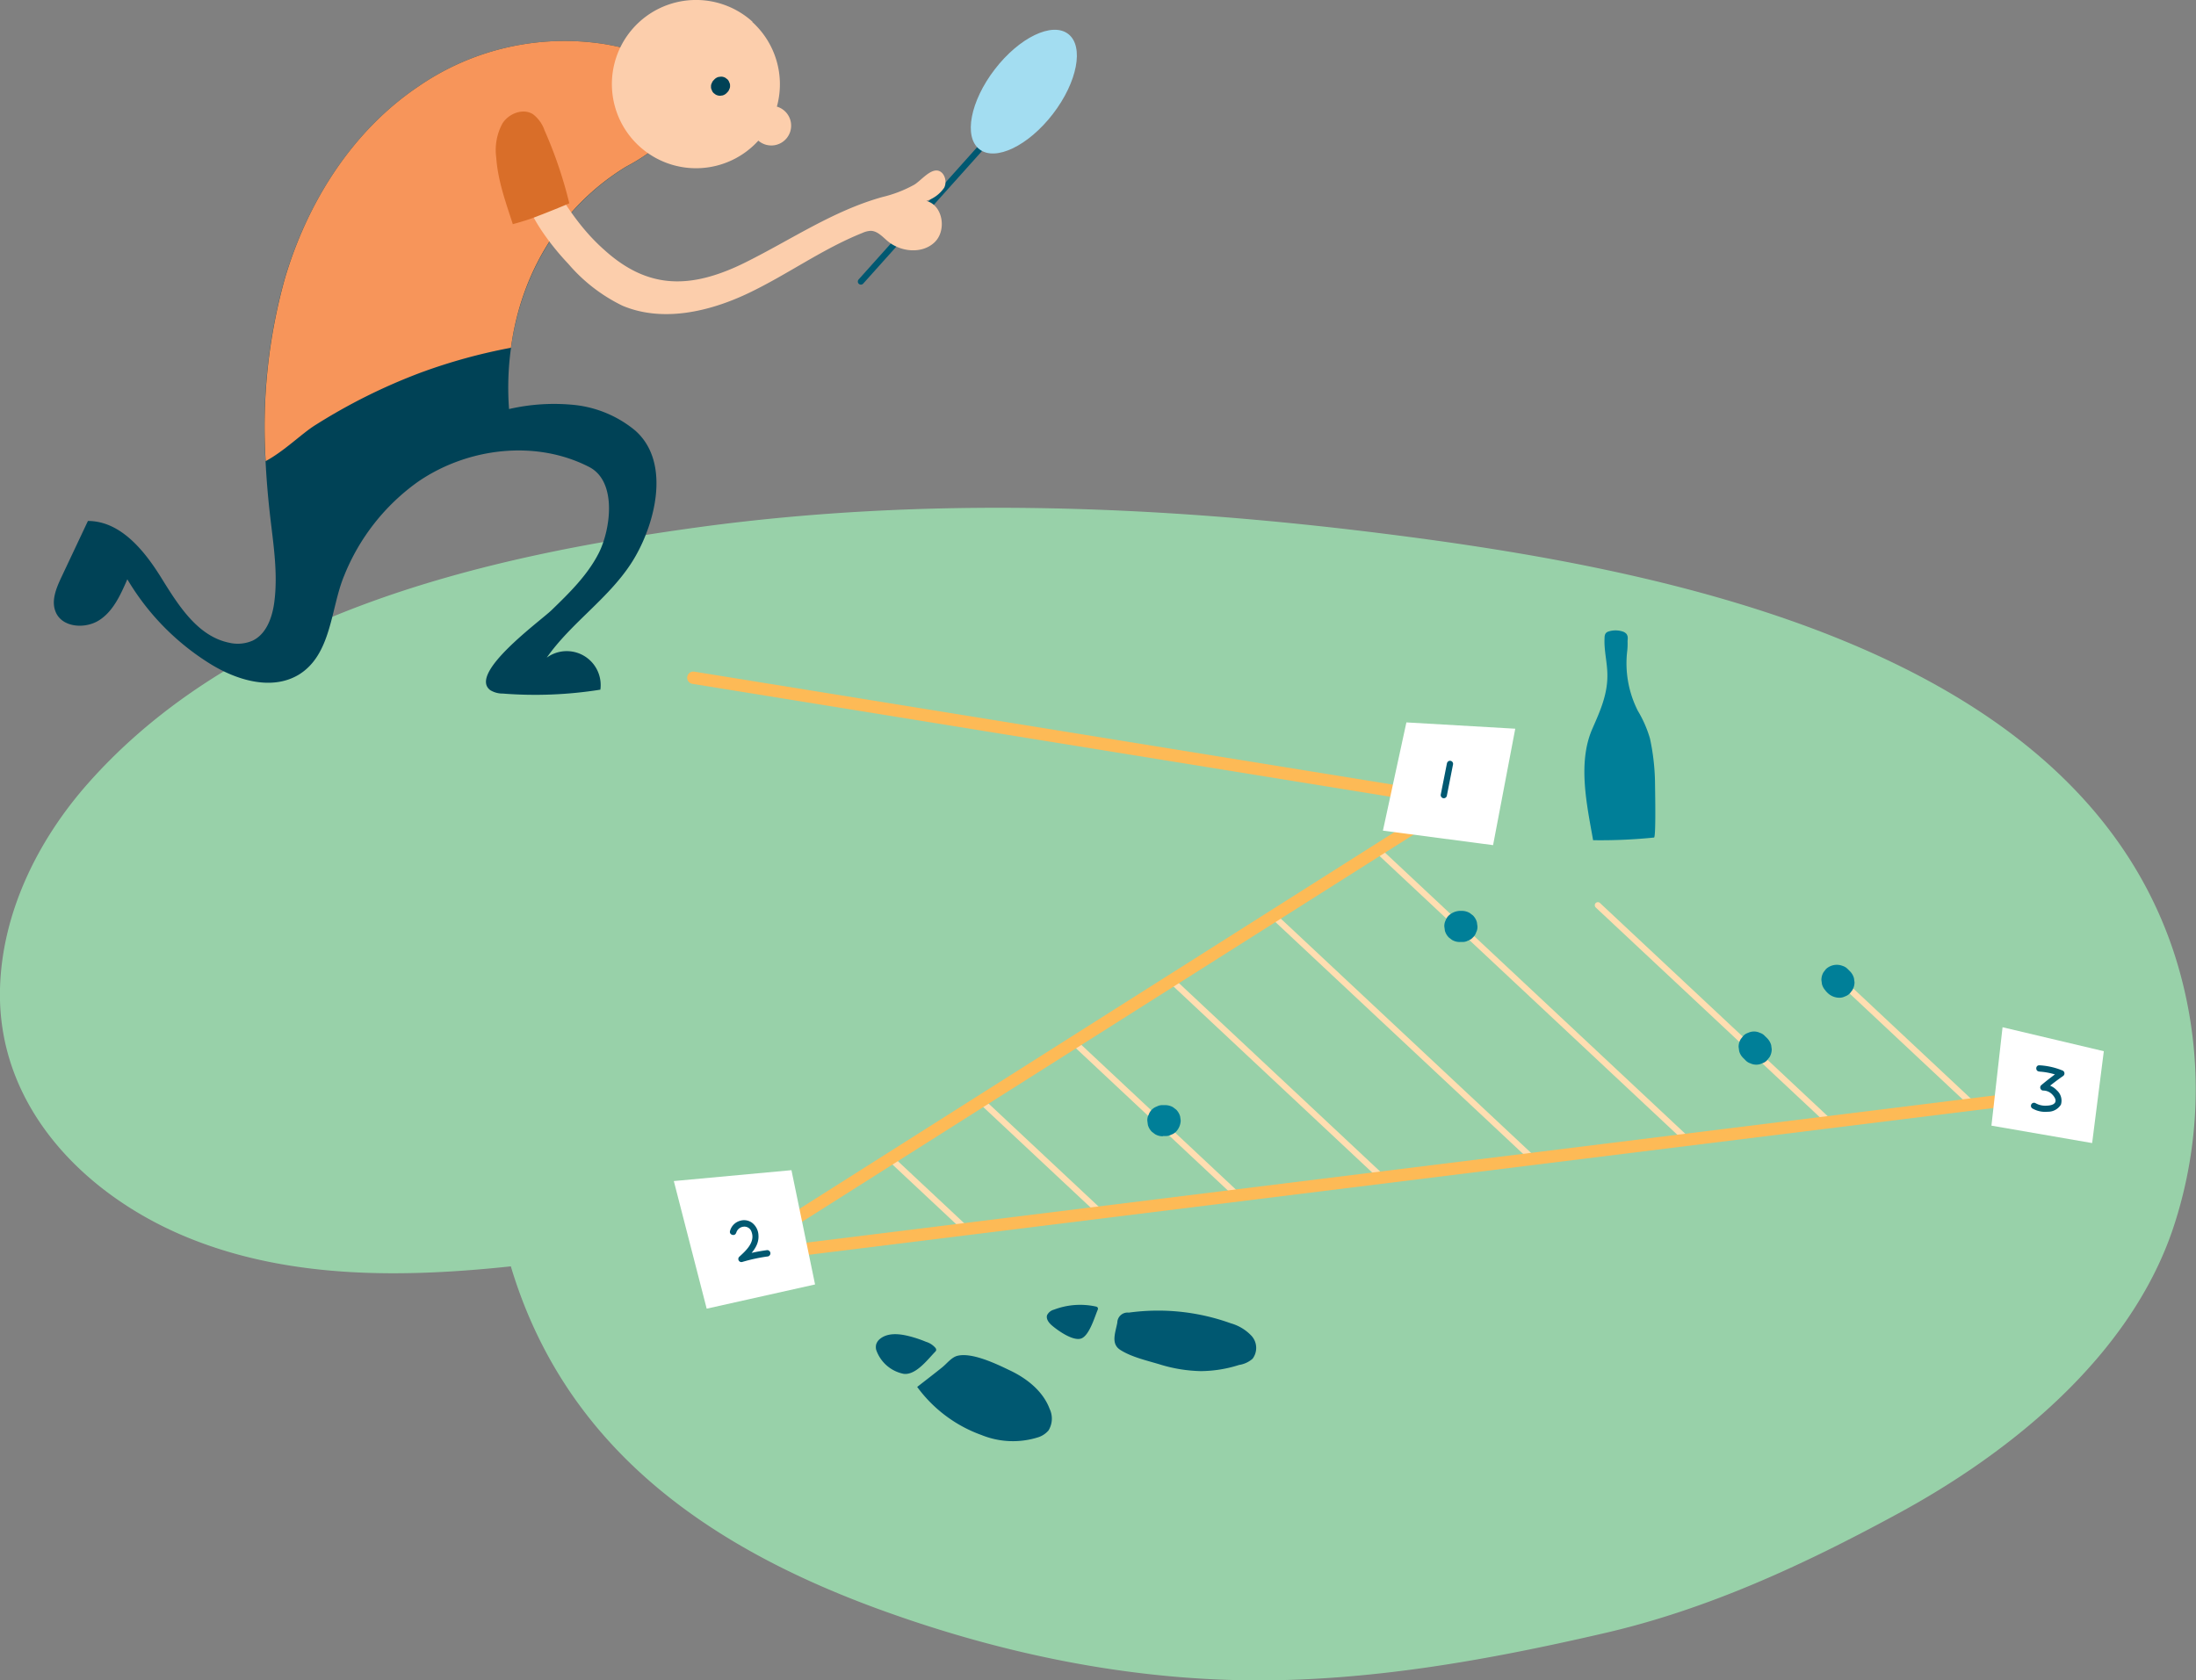 <?xml version="1.0" encoding="utf-8"?>
<svg xmlns="http://www.w3.org/2000/svg" viewBox="0 0 355.43 272.04">
  <rect x="0" y="0" width="355.43" height="272.04" fill="#808080" stroke="none"/>
  <defs>
    <style>.cls-1{fill:#98d1a9;}.cls-11,.cls-2,.cls-3{fill:none;stroke-linecap:round;stroke-linejoin:round;}.cls-2{stroke:#005871;}.cls-3{stroke:#ffdeb1;}.cls-4{fill:#004256;}.cls-5{fill:#f7955a;}.cls-6{fill:#fcceac;}.cls-7{fill:#d96e29;}.cls-8{fill:#a3ddf1;}.cls-9{fill:#005871;}.cls-10{fill:#007f98;}.cls-11{stroke:#fdba56;stroke-width:2px;}.cls-12{fill:#fff;}</style>
  </defs>
  <title>Bespoke Analytics</title>
  <g id="Vector">
    <path class="cls-1" d="M94.23,88.37c-29.6,5.57-60,15.84-80,38.47C6.08,136.06.31,147.79,0,160.1c-.47,19.44,14.26,34,31.42,40.66,16.13,6.29,34.05,6.08,51.26,4.25,8.67,28.93,31.21,45,58.85,55.24,19.28,7.12,39.68,11.51,60.23,11.77,19.61.25,39-3.25,58-7.65,16.59-3.83,32.09-11,47.13-19.17,18.56-10,37.78-25.61,44.76-46.13a71.11,71.11,0,0,0,.08-45.24c-16.51-49.1-82.48-61.72-127.31-67.38-36.8-4.65-74.29-6.12-111.14-1.13C107.08,86.17,100.67,87.16,94.23,88.37Z"/>
    <line class="cls-2" x1="158.52" y1="24.17" x2="139.34" y2="45.58"/>
    <line class="cls-3" x1="189.63" y1="158.73" x2="223.69" y2="190.63"/>
    <line class="cls-3" x1="206.66" y1="148.8" x2="248.1" y2="187.6"/>
    <line class="cls-3" x1="223.69" y1="138.27" x2="273.07" y2="184.51"/>
    <line class="cls-3" x1="258.62" y1="146.55" x2="296.11" y2="181.65"/>
    <line class="cls-3" x1="296.97" y1="157.91" x2="319.26" y2="178.79"/>
    <line class="cls-3" x1="173.84" y1="168.73" x2="200.32" y2="193.53"/>
    <line class="cls-3" x1="158.83" y1="178.24" x2="177.84" y2="196.04"/>
    <line class="cls-3" x1="144.05" y1="187.47" x2="156.07" y2="198.72"/>
    <path class="cls-4" d="M82.7,56.35a47,47,0,0,0-.31,9.87A32.51,32.51,0,0,1,93,65.56a18.48,18.48,0,0,1,9.74,4.08c6.13,5.29,3.13,15.92-.65,21.66s-9.7,9.6-13.6,15.17a5.49,5.49,0,0,1,8.68,5.18,66.86,66.86,0,0,1-15.8.63,3.81,3.81,0,0,1-2-.54c-3.7-2.69,8.09-11.21,9.89-12.95,2.86-2.77,5.78-5.62,7.61-9.17,1.93-3.74,3.09-11.6-1.47-14-8.68-4.49-19.75-3.15-27.79,2.4A34.34,34.34,0,0,0,55.7,93.21c-2.18,5.21-2,12.71-7.32,16-4.48,2.71-10.35.85-14.77-2a40.23,40.23,0,0,1-13-13.43C19.51,96.3,18.31,99,16,100.44s-6,1.12-7-1.4c-.74-1.79.1-3.81.92-5.56q2.16-4.58,4.31-9.14c5.24,0,9.1,4.73,11.86,9.18s5.88,9.49,11,10.53a6,6,0,0,0,3.78-.33c2.26-1.07,3.21-3.79,3.53-6.28.6-4.61-.15-9.28-.68-13.91-.34-2.94-.59-5.91-.74-8.88a89.36,89.36,0,0,1,3.09-29.5C49.73,32.77,57,21.21,67.71,14A41.67,41.67,0,0,1,98,7.16c3.45.61,6.53,1.36,8.74,4.21,2.83,3.68,4.17,8,.48,11.65a31.85,31.85,0,0,1-5.92,4C90.57,33.64,84.32,44.46,82.7,56.35Z"/>
    <path class="cls-5" d="M107.22,23a31.85,31.85,0,0,1-5.92,4c-10.73,6.59-17,17.41-18.6,29.3a90.28,90.28,0,0,0-14.54,4A93.17,93.17,0,0,0,51,68.84c-2.17,1.36-5,4.2-8,5.81a89.36,89.36,0,0,1,3.09-29.5C49.73,32.77,57,21.21,67.71,14A41.67,41.67,0,0,1,98,7.16c3.45.61,6.53,1.36,8.74,4.21C109.57,15.05,110.91,19.38,107.22,23Z"/>
    <path class="cls-6" d="M119,43.26c.53-.24,1.07-.49,1.61-.76,7.42-3.68,14.21-8.37,22.19-10.6a20.34,20.34,0,0,0,5.18-2c1-.61,2.34-2.29,3.57-2.3s1.83,1.7,1.27,2.79a5.53,5.53,0,0,1-2.89,2.14c2.68.68,3.34,4.77,1.34,6.69s-5.45,1.6-7.58-.17c-.85-.71-1.67-1.67-2.77-1.68a3.57,3.57,0,0,0-1.31.33c-6.5,2.59-12.23,6.8-18.56,9.8s-13.84,4.7-20.28,2A27,27,0,0,1,92,42.73c-3-3.16-7.43-8.88-7.49-13.4s3.08-2.64,4.75.11c2.48,4.07,4.93,7.82,8.53,11C104.59,46.61,111.15,46.73,119,43.26Z"/>
    <path class="cls-7" d="M80.32,25.51a9,9,0,0,1,1-5.52c1-1.6,3.31-2.52,4.93-1.51a5.56,5.56,0,0,1,1.89,2.63,69.85,69.85,0,0,1,4,11.79c0,.07-4.49,1.86-4.9,2-1.39.57-2.81,1-4.24,1.39C81.86,32.74,80.58,29.28,80.32,25.51Z"/>
    <path class="cls-6" d="M121.74,3.54a13.61,13.61,0,0,1,4,13.72,3.21,3.21,0,1,1-3,5.51h0a13.62,13.62,0,1,1-.93-19.24Z"/>
    <path class="cls-4" d="M117.6,15.07l.13-.14a1.12,1.12,0,0,0,.3-.47,1,1,0,0,0,.13-.57,1,1,0,0,0-.13-.57,1.09,1.09,0,0,0-.3-.48l-.3-.23a1.41,1.41,0,0,0-.75-.2l-.39.05a1.47,1.47,0,0,0-.65.38l-.13.14a1.12,1.12,0,0,0-.3.47,1,1,0,0,0-.13.57,1,1,0,0,0,.13.57,1.09,1.09,0,0,0,.3.48l.3.23a1.5,1.5,0,0,0,.75.2l.39-.05a1.47,1.47,0,0,0,.65-.38Z"/>
    <ellipse class="cls-8" cx="165.71" cy="14.84" rx="11.78" ry="5.93" transform="translate(52.89 137.11) rotate(-52.42)"/>
    <path class="cls-9" d="M141.81,218.51a1.92,1.92,0,0,1,0-.86,1.86,1.86,0,0,1,.66-.93c1.18-.93,2.87-.82,4.33-.49a19.44,19.44,0,0,1,3.09,1,3.21,3.21,0,0,1,1.53,1,.57.57,0,0,1,.11.33.62.62,0,0,1-.2.31c-1.21,1.25-3.11,3.79-5.07,3.54A5.91,5.91,0,0,1,141.81,218.51Z"/>
    <path class="cls-9" d="M148.45,224.53a22.19,22.19,0,0,0,10.42,7.79,13.51,13.51,0,0,0,9.1.38,3.7,3.7,0,0,0,1.73-1.12,3.65,3.65,0,0,0,.19-3.49c-1.09-2.92-3.77-5-6.57-6.3-2.08-1-6-2.88-8.35-2.3-.95.23-1.71,1.25-2.45,1.85C151.18,222.42,149.81,223.47,148.45,224.53Z"/>
    <path class="cls-9" d="M170.27,214.59c-.51-.43-1-1.07-.79-1.69a1.72,1.72,0,0,1,1.11-.88,11.91,11.91,0,0,1,6.76-.51.47.47,0,0,1,.32.18.44.44,0,0,1,0,.35c-.51,1.19-1.39,4.28-2.74,4.67S171.17,215.36,170.27,214.59Z"/>
    <path class="cls-9" d="M180.84,214.12a1.66,1.66,0,0,1,1.86-1.62,34.71,34.71,0,0,1,16.51,1.73,7.31,7.31,0,0,1,3.38,2.06,2.91,2.91,0,0,1,.14,3.68,4.27,4.27,0,0,1-2.18,1,20.69,20.69,0,0,1-6.2,1,24,24,0,0,1-6.35-1c-2.09-.65-4.72-1.21-6.59-2.38C179.73,217.6,180.53,215.78,180.84,214.12Z"/>
    <path class="cls-10" d="M263.32,102.71l0,.05c.23.34.1.76.11,1.14a11,11,0,0,1-.05,1.41,17,17,0,0,0,1.72,9.78,19.05,19.05,0,0,1,1.95,4.46,36.23,36.23,0,0,1,.82,7.12c0,.77.18,8.88-.16,8.92a85.5,85.5,0,0,1-9.86.43c-1-5.67-2.53-12.5-.14-18,1.25-2.85,2.48-5.55,2.45-8.73,0-1.94-.56-4-.46-5.91,0-.51.06-.93.59-1.13a3.76,3.76,0,0,1,2.39,0A1.33,1.33,0,0,1,263.32,102.71Z"/>
    <polyline class="cls-11" points="112.22 109.72 235.52 129.67 118.72 203.64 331.42 177.28"/>
    <polygon class="cls-12" points="227.63 116.95 245.25 117.97 241.66 136.82 223.83 134.47 227.63 116.95"/>
    <polygon class="cls-12" points="109.06 191.2 128.1 189.44 131.92 207.94 114.38 211.86 109.06 191.2"/>
    <polygon class="cls-12" points="322.32 182.23 324.12 166.3 340.51 170.18 338.62 185.05 322.32 182.23"/>
    <path class="cls-9" d="M330.06,173.48a10.82,10.82,0,0,1,3.46.79l-.11-.91c-1.05.73-2.07,1.51-3.05,2.34a.5.5,0,0,0,.36.85,2,2,0,0,1,1.39.58c.31.3.78.91.51,1.36s-1.06.5-1.49.51a3.18,3.18,0,0,1-1.71-.43.5.5,0,0,0-.5.86,4.17,4.17,0,0,0,2.51.55,2.45,2.45,0,0,0,2.14-1.16,2.21,2.21,0,0,0-.65-2.29,3.08,3.08,0,0,0-2.2-1l.35.85c.91-.77,1.86-1.5,2.84-2.18a.51.51,0,0,0-.12-.91,11.41,11.41,0,0,0-3.73-.83c-.65,0-.64,1,0,1Z"/>
    <path class="cls-9" d="M234.2,123.53l-1,5.06a.52.52,0,0,0,.35.62.51.51,0,0,0,.62-.35l1-5.07a.5.5,0,0,0-.35-.61.5.5,0,0,0-.61.35Z"/>
    <path class="cls-9" d="M119.16,199.59a1.36,1.36,0,0,1,1.17-1,1.21,1.21,0,0,1,1.32.87c.59,1.64-.9,3-2,4a.5.5,0,0,0,.48.84,27.06,27.06,0,0,1,4.18-.9.5.5,0,1,0-.27-1,26.93,26.93,0,0,0-4.17.9l.48.83c1.2-1.08,2.53-2.39,2.41-4.15a2.69,2.69,0,0,0-1-2,2.2,2.2,0,0,0-2-.34,2.32,2.32,0,0,0-1.61,1.67c-.14.63.83.89,1,.26Z"/>
    <path class="cls-10" d="M188.2,183.91h.36a1.93,1.93,0,0,0,1-.21,2.05,2.05,0,0,0,.81-.52,2.75,2.75,0,0,0,.73-1.77l-.09-.66a2.53,2.53,0,0,0-.64-1.11l-.51-.39a2.53,2.53,0,0,0-1.26-.34h-.36a1.88,1.88,0,0,0-1,.22,2.16,2.16,0,0,0-1.32,1.32,1.88,1.88,0,0,0-.22,1l.09.67a2.5,2.5,0,0,0,.64,1.1l.51.39a2.43,2.43,0,0,0,1.26.34Z"/>
    <path class="cls-10" d="M236.23,152.49h.36a1.76,1.76,0,0,0,1-.21,1.85,1.85,0,0,0,.81-.52,1.83,1.83,0,0,0,.51-.8,1.9,1.9,0,0,0,.22-1l-.09-.66a2.5,2.5,0,0,0-.64-1.1l-.51-.39a2.54,2.54,0,0,0-1.26-.35h-.36a2.83,2.83,0,0,0-1.77.74,2,2,0,0,0-.52.8,2,2,0,0,0-.21,1l.09.67a2.5,2.5,0,0,0,.64,1.1l.51.39a2.43,2.43,0,0,0,1.26.34Z"/>
    <path class="cls-10" d="M282.13,171.26l.36.36a1.82,1.82,0,0,0,.8.52,2.23,2.23,0,0,0,1.93,0,1.85,1.85,0,0,0,.81-.52l.39-.5a2.53,2.53,0,0,0,.34-1.26l-.09-.67a2.6,2.6,0,0,0-.64-1.1l-.37-.36a1.77,1.77,0,0,0-.8-.52,2.23,2.23,0,0,0-1.93,0,1.77,1.77,0,0,0-.8.52l-.39.5a2.43,2.43,0,0,0-.34,1.26l.09.67a2.41,2.41,0,0,0,.64,1.1Z"/>
    <path class="cls-10" d="M295.49,160.43l.36.36a2.75,2.75,0,0,0,1.77.73,2,2,0,0,0,1-.21,2,2,0,0,0,.81-.52l.39-.51a2.53,2.53,0,0,0,.34-1.26l-.09-.66a2.53,2.53,0,0,0-.64-1.11l-.36-.36a1.93,1.93,0,0,0-.81-.51,2.58,2.58,0,0,0-2.73.51l-.39.51a2.43,2.43,0,0,0-.34,1.26l.09.67a2.5,2.5,0,0,0,.64,1.1Z"/>
  </g>
</svg>